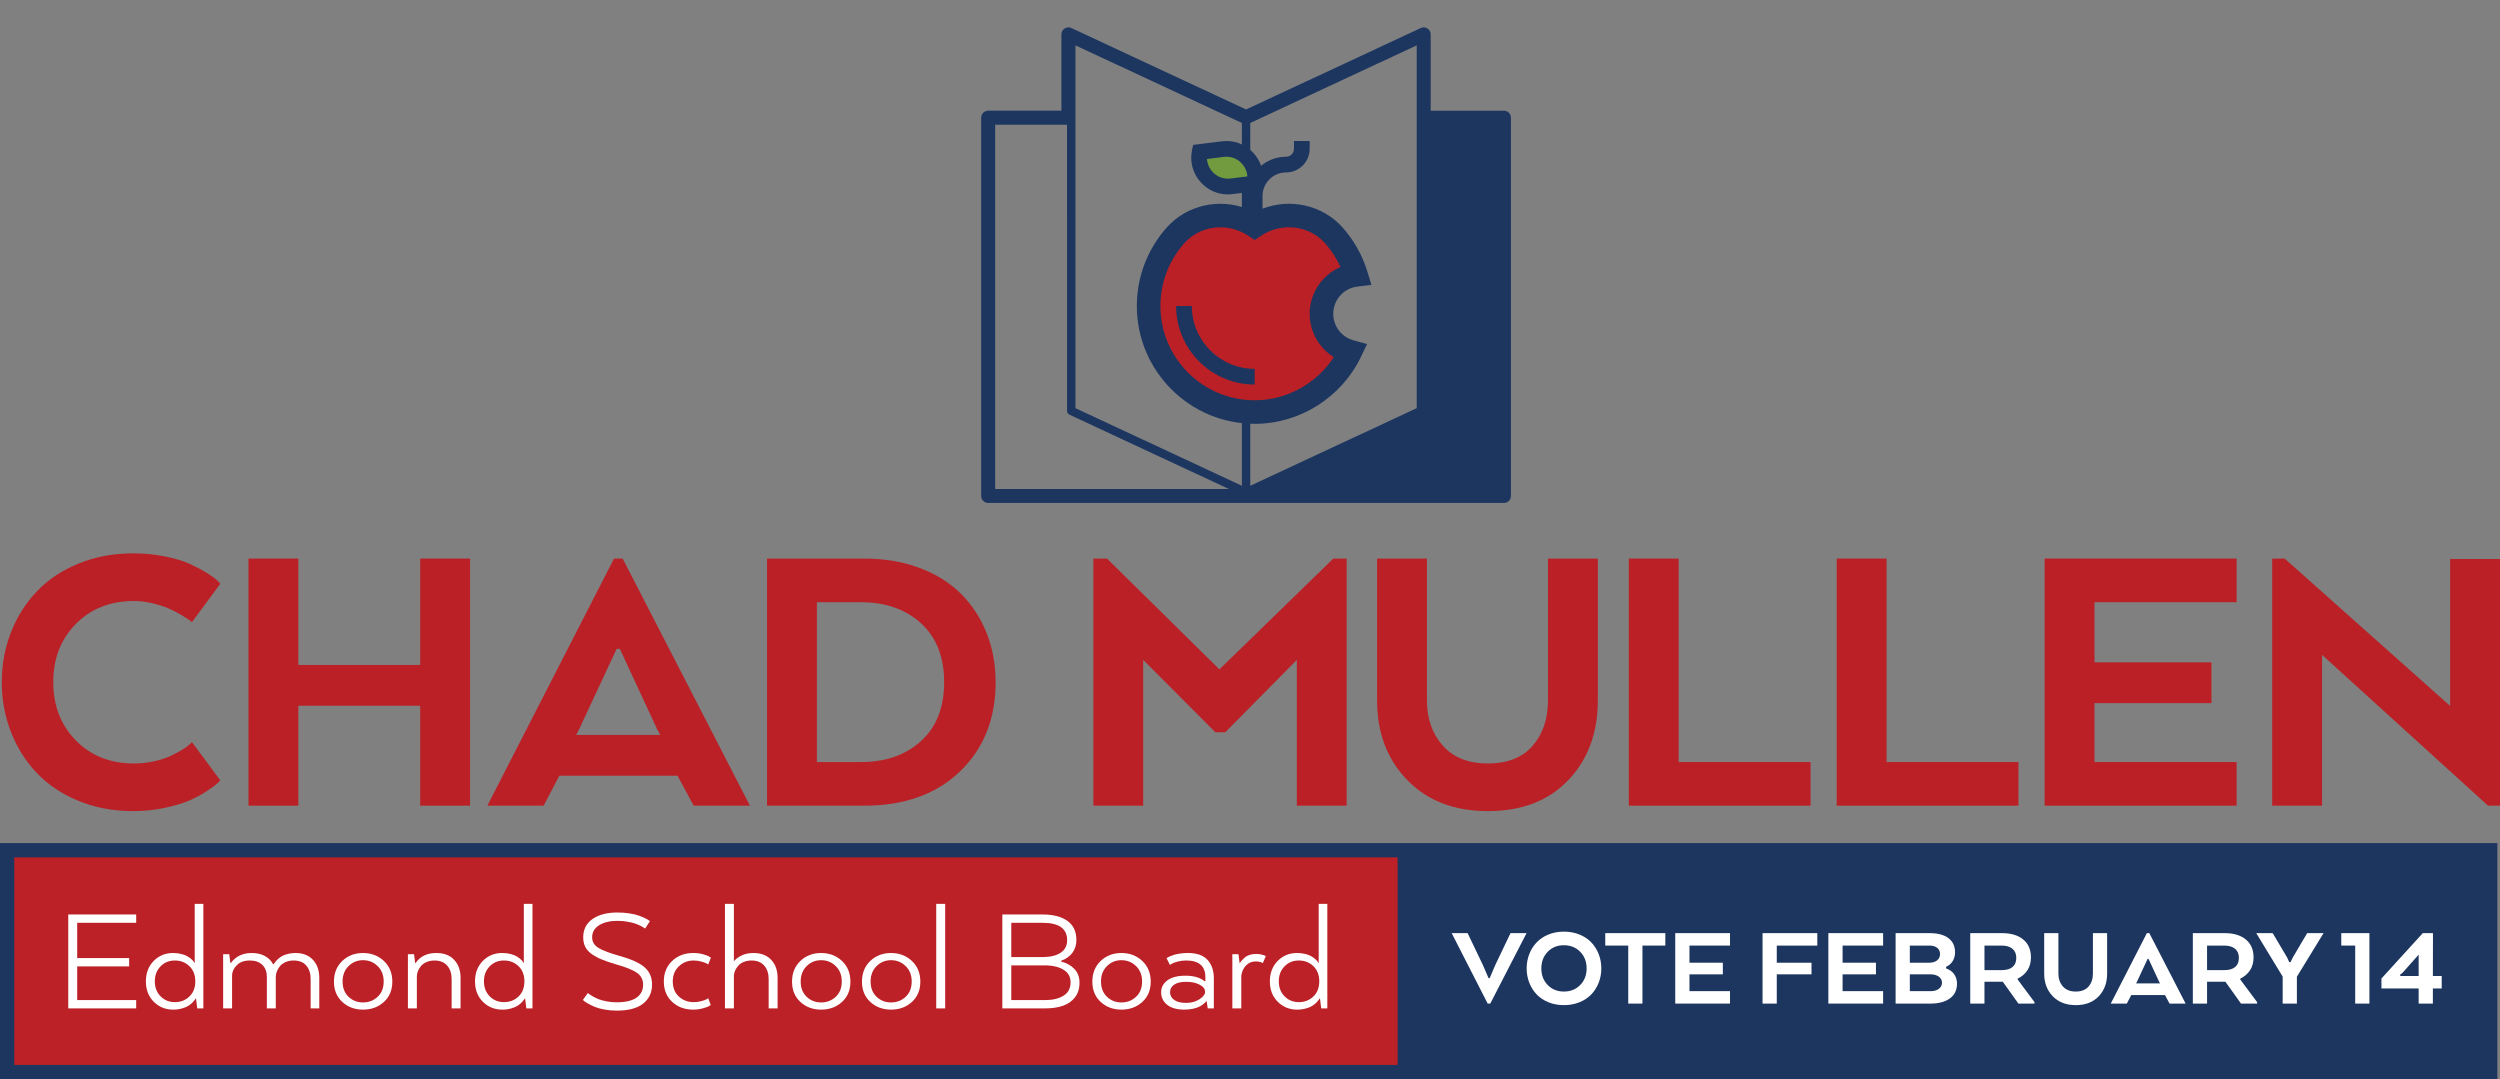 <?xml version="1.0" encoding="utf-8"?>
<!-- Generator: Adobe Illustrator 20.1.0, SVG Export Plug-In . SVG Version: 6.00 Build 0)  -->
<svg version="1.1" id="Layer_1" xmlns="http://www.w3.org/2000/svg" xmlns:xlink="http://www.w3.org/1999/xlink" x="0px" y="0px"
	 viewBox="0 0 525.89 227.016" style="enable-background:new 0 0 525.89 227.016;" xml:space="preserve">
<rect x="0" y="0" width="525.89" height="227.016" fill="#808080" stroke="none"/>
<style type="text/css">
	.st0{fill:none;}
	.st1{fill:#1C3660;}
	.st2{fill:#BB2026;}
	.st3{fill:#729B3F;}
	.st4{fill:#BB2127;}
	.st5{fill:#FFFFFF;}
</style>
<rect x="206.34" class="st0" width="111.557" height="111.556"/>
<path class="st1" d="M316.365,23.287h-15.409V7.229c0-0.503-0.255-0.972-0.682-1.242c-0.424-0.27-0.956-0.306-1.412-0.092
	l-36.746,17.134L225.373,5.895c-0.459-0.213-0.989-0.178-1.414,0.092c-0.424,0.27-0.682,0.739-0.682,1.242v16.058h-15.406
	c-0.814,0-1.473,0.661-1.473,1.473v79.569c0,0.812,0.658,1.473,1.473,1.473h108.493c0.812,0,1.473-0.659,1.473-1.473V24.759
	C317.838,23.948,317.177,23.287,316.365,23.287z M209.342,102.854V26.232h15.114v9.603v7.902v1.766V63.63v1.768v18.124v1.768v0.414
	v0.719c0,0.345,0.2,0.657,0.511,0.802l33.525,15.632h-49.15V102.854z M261.235,102.184l-35.013-16.325v-61.1V9.539l35.013,16.327
	V102.184z M263,25.866l35.014-16.327v15.22v61.099L263,102.184V25.866z"/>
<g>
	<path class="st2" d="M2.322,154.021c-1.297-3.303-1.945-6.813-1.945-10.531c0-3.717,0.648-7.224,1.945-10.521
		c1.297-3.296,3.123-6.17,5.477-8.622c2.354-2.451,5.272-4.388,8.755-5.812c3.482-1.423,7.295-2.134,11.44-2.134
		c2.369,0,4.617,0.219,6.746,0.655c2.128,0.438,3.87,0.966,5.223,1.586c1.354,0.621,2.538,1.248,3.553,1.882
		c1.015,0.634,1.748,1.163,2.199,1.586l0.634,0.677l-5.963,8.073c-0.142-0.112-0.346-0.268-0.613-0.465
		c-0.268-0.197-0.839-0.556-1.713-1.077c-0.874-0.521-1.755-0.971-2.643-1.352c-0.888-0.38-2.002-0.732-3.341-1.056
		c-1.339-0.324-2.644-0.485-3.912-0.485c-4.963,0-9.03,1.605-12.202,4.815s-4.758,7.293-4.758,12.25s1.586,9.047,4.758,12.271
		c3.172,3.226,7.239,4.838,12.202,4.838c1.466,0,2.89-0.155,4.271-0.465c1.381-0.31,2.53-0.684,3.447-1.119
		c0.916-0.438,1.734-0.873,2.453-1.311c0.719-0.436,1.233-0.81,1.544-1.119l0.507-0.465l5.963,8.045
		c-0.169,0.172-0.409,0.404-0.719,0.701c-0.311,0.298-1.022,0.814-2.136,1.551s-2.319,1.387-3.616,1.953
		c-1.297,0.566-3.018,1.084-5.16,1.551c-2.143,0.467-4.384,0.701-6.725,0.701c-4.145,0-7.958-0.714-11.44-2.139
		c-3.482-1.426-6.401-3.367-8.755-5.823C5.444,160.204,3.619,157.324,2.322,154.021z"/>
	<path class="st2" d="M52.272,169.479v-51.978H62.76v22.373h25.63v-22.373h10.489v51.978H88.39v-21.02H62.76v21.02H52.272z"/>
	<path class="st2" d="M102.518,169.479l26.645-51.978h1.818l26.771,51.978H145.91l-3.383-6.302h-24.869l-3.299,6.302H102.518z
		 M121.211,154.592h17.679l-0.635-1.143l-7.866-16.959h-0.677l-7.909,16.959L121.211,154.592z"/>
	<path class="st2" d="M161.349,169.479v-51.978h20.47c4.201,0,8.036,0.642,11.503,1.924c3.468,1.283,6.372,3.073,8.712,5.371
		c2.34,2.298,4.159,5.047,5.456,8.247c1.296,3.201,1.945,6.689,1.945,10.468c0,7.697-2.495,13.95-7.486,18.757
		c-4.991,4.808-11.701,7.211-20.131,7.211H161.349z M171.838,160.301h9.262c5.188,0,9.403-1.473,12.646-4.42
		c3.242-2.945,4.863-7.069,4.863-12.37s-1.622-9.432-4.863-12.392c-3.243-2.96-7.458-4.441-12.646-4.441h-9.262V160.301z"/>
	<path class="st2" d="M229.994,169.479v-51.978h2.875l23.642,23.303l23.958-23.303h2.813v51.978h-10.488v-30.662l-15.056,15.225
		h-2.072l-15.184-15.225v30.662H229.994z"/>
	<path class="st2" d="M289.675,147.317v-29.816h10.488v29.845c0,3.811,1.106,6.973,3.32,9.484c2.213,2.512,5.378,3.768,9.494,3.768
		c4.146,0,7.289-1.242,9.432-3.726s3.215-5.659,3.215-9.526v-29.845h10.488v29.816c0,6.852-2.072,12.449-6.217,16.791
		s-9.784,6.514-16.918,6.514c-7.077,0-12.729-2.179-16.959-6.535C291.79,159.731,289.675,154.141,289.675,147.317z"/>
	<path class="st2" d="M342.63,169.479v-51.978h10.489v42.8h27.744v9.178H342.63z"/>
	<path class="st2" d="M386.363,169.479v-51.978h10.489v42.8h27.744v9.178H386.363z"/>
	<path class="st2" d="M430.095,169.479v-51.978h40.391v9.177h-29.901v12.646h24.614v8.585h-24.614v12.392h29.901v9.178H430.095z"/>
	<path class="st2" d="M477.972,169.479v-51.978h2.622l34.808,31v-30.916h10.488v51.894h-2.516l-34.913-31.72v31.72H477.972z"/>
</g>
<path class="st2" d="M245.641,50.817c0,0,10.576-11.237,18.949-3.746c6.831-1.983,13.441-4.407,20.712,10.356
	c-4.847,2.864-11.898,8.593-1.763,16.746c-5.508,8.153-21.373,24.458-40.763-1.763C241.896,64.919,241.014,56.106,245.641,50.817z"
	/>
<path class="st1" d="M250.709,64.368h-3.305c0,9.112,7.413,16.525,16.525,16.525v-3.305
	C256.64,77.589,250.709,71.658,250.709,64.368z"/>
<path class="st3" d="M263.709,38.368c0,0-12.78,1.653-12.229-5.839C253.353,31.317,261.836,27.461,263.709,38.368z"/>
<path class="st1" d="M285.547,60.283l2.947-0.35l-0.871-2.838c-1.044-3.404-2.846-6.604-5.211-9.252
	c-4.228-4.735-11.005-6.181-16.832-3.942v-2.669c0-2.734,2.224-4.958,4.958-4.958s4.958-2.224,4.958-4.958v-1.653h-3.305v1.653
	c0,0.912-0.742,1.653-1.653,1.653c-2,0-3.835,0.715-5.266,1.901c-0.346-0.997-0.889-1.931-1.641-2.739
	c-1.711-1.841-4.123-2.718-6.617-2.406l-6.041,0.756l-0.234,1.168c-0.493,2.465,0.206,4.934,1.917,6.775
	c1.484,1.597,3.495,2.468,5.63,2.468c0.327,0,0.656-0.02,0.988-0.062l3.041-0.38c-0.024,0.258-0.04,3.451-0.04,3.451
	c-5.826-2.24-12.604-0.794-16.831,3.942c-4.065,4.553-6.304,10.422-6.304,16.525c0,13.669,11.12,24.788,24.788,24.788
	c9.476,0,18.255-5.535,22.364-14.101l1.285-2.68l-2.866-0.784c-2.507-0.685-4.257-2.975-4.257-5.57
	C280.455,63.095,282.644,60.629,285.547,60.283z M258.865,37.551c-1.427,0.174-2.807-0.323-3.786-1.378
	c-0.712-0.765-1.117-1.721-1.177-2.727l3.525-0.441c1.426-0.181,2.807,0.323,3.786,1.377c0.712,0.765,1.118,1.721,1.178,2.728
	L258.865,37.551z M275.497,66.021c0,3.768,1.985,7.192,5.074,9.115c-3.63,5.575-9.917,9.063-16.642,9.063
	c-10.935,0-19.831-8.896-19.831-19.831c0-4.885,1.791-9.58,5.044-13.223c1.959-2.193,4.74-3.335,7.571-3.335
	c2.015,0,4.055,0.579,5.841,1.769l1.375,0.917l1.375-0.917c4.294-2.862,10.059-2.189,13.411,1.566
	c1.327,1.486,2.433,3.19,3.263,5.016C278.135,57.821,275.497,61.644,275.497,66.021z"/>
<g>
	<rect x="1.5" y="178.849" class="st4" width="522.333" height="46.666"/>
	<path class="st1" d="M522.333,180.349v43.667H3v-43.667H522.333 M525.333,177.349H0v49.667h525.333V177.349L525.333,177.349z"/>
</g>
<g>
	<path class="st5" d="M14.358,212.124v-19.755h14.29v1.752H16.238v7.41h10.93v1.752h-10.93v7.089h12.409v1.752H14.358z"/>
	<path class="st5" d="M30.689,206.433c0-1.747,0.546-3.177,1.64-4.292c1.093-1.114,2.454-1.672,4.083-1.672
		c0.643,0,1.238,0.072,1.784,0.218c0.547,0.145,0.978,0.315,1.294,0.514c0.316,0.198,0.587,0.399,0.812,0.604
		c0.225,0.203,0.38,0.375,0.466,0.514l0.128,0.226h0.064v-12.409h1.816v21.989H41.49l-0.258-2.074h-0.091
		c-0.032,0.064-0.081,0.147-0.145,0.25c-0.064,0.102-0.225,0.286-0.481,0.554c-0.257,0.269-0.548,0.507-0.874,0.716
		c-0.326,0.209-0.775,0.396-1.347,0.562c-0.572,0.166-1.189,0.249-1.853,0.249c-1.629,0-2.995-0.552-4.099-1.655
		C31.24,209.622,30.689,208.191,30.689,206.433z M32.569,206.433c0,1.275,0.402,2.322,1.205,3.143
		c0.804,0.819,1.806,1.229,3.006,1.229c1.209,0,2.228-0.394,3.057-1.182c0.829-0.787,1.244-1.851,1.244-3.19
		s-0.415-2.405-1.244-3.199c-0.829-0.792-1.848-1.189-3.057-1.189c-1.2,0-2.202,0.41-3.006,1.23
		C32.971,204.094,32.569,205.147,32.569,206.433z"/>
	<path class="st5" d="M46.94,212.124v-11.396h1.286l0.238,1.849h0.102c1.021-1.404,2.478-2.106,4.37-2.106
		c1.075,0,2,0.209,2.773,0.627s1.354,0.997,1.742,1.736h0.097c0.16-0.225,0.31-0.426,0.449-0.603s0.348-0.384,0.626-0.619
		s0.57-0.429,0.875-0.579c0.305-0.149,0.69-0.281,1.156-0.394c0.465-0.112,0.966-0.169,1.5-0.169c1.568,0,2.795,0.48,3.68,1.438
		c0.885,0.96,1.328,2.227,1.328,3.802v6.414h-1.816v-6.188c0-1.168-0.305-2.108-0.915-2.821s-1.497-1.069-2.662-1.069
		c-0.621,0-1.182,0.11-1.684,0.33c-0.503,0.22-0.898,0.506-1.187,0.859c-0.289,0.354-0.508,0.724-0.658,1.109
		c-0.149,0.386-0.225,0.771-0.225,1.157v6.623h-1.88v-6.655c0-1.028-0.311-1.856-0.93-2.483c-0.621-0.627-1.513-0.94-2.679-0.94
		c-1.155,0-2.061,0.333-2.719,0.997c-0.657,0.664-0.986,1.377-0.986,2.138v6.944H46.94z"/>
	<path class="st5" d="M70.247,206.498c0-1.79,0.584-3.241,1.753-4.356c1.169-1.114,2.624-1.672,4.363-1.672
		c1.739,0,3.201,0.558,4.386,1.672c1.186,1.115,1.778,2.566,1.778,4.356c0,1.768-0.59,3.19-1.771,4.268
		c-1.181,1.077-2.645,1.615-4.394,1.615c-1.734,0-3.187-0.538-4.358-1.615S70.247,208.265,70.247,206.498z M72.064,206.465
		c0,1.34,0.416,2.408,1.248,3.207c0.832,0.798,1.849,1.197,3.052,1.197c1.213,0,2.241-0.399,3.083-1.197
		c0.843-0.799,1.265-1.867,1.265-3.207c0-1.329-0.424-2.408-1.272-3.239c-0.848-0.83-1.874-1.245-3.076-1.245
		c-1.192,0-2.207,0.415-3.044,1.245C72.482,204.057,72.064,205.136,72.064,206.465z"/>
	<path class="st5" d="M85.807,212.124v-11.396h1.286l0.238,1.849h0.102c0.944-1.404,2.397-2.106,4.361-2.106
		c1.594,0,2.84,0.478,3.74,1.431c0.899,0.954,1.349,2.224,1.349,3.81v6.414h-1.88v-6.188c0-1.157-0.311-2.095-0.93-2.813
		c-0.621-0.718-1.513-1.077-2.679-1.077c-0.62,0-1.179,0.11-1.676,0.33c-0.497,0.22-0.887,0.501-1.171,0.844
		c-0.283,0.343-0.497,0.699-0.641,1.069c-0.145,0.369-0.217,0.73-0.217,1.085v6.751H85.807z"/>
	<path class="st5" d="M99.92,206.433c0-1.747,0.546-3.177,1.64-4.292c1.093-1.114,2.454-1.672,4.083-1.672
		c0.643,0,1.238,0.072,1.784,0.218c0.547,0.145,0.978,0.315,1.294,0.514c0.316,0.198,0.587,0.399,0.812,0.604
		c0.225,0.203,0.38,0.375,0.466,0.514l0.128,0.226h0.064v-12.409h1.816v21.989h-1.286l-0.258-2.074h-0.091
		c-0.032,0.064-0.081,0.147-0.145,0.25c-0.064,0.102-0.225,0.286-0.481,0.554c-0.257,0.269-0.548,0.507-0.874,0.716
		c-0.326,0.209-0.775,0.396-1.347,0.562c-0.572,0.166-1.189,0.249-1.853,0.249c-1.629,0-2.995-0.552-4.099-1.655
		C100.472,209.622,99.92,208.191,99.92,206.433z M101.801,206.433c0,1.275,0.402,2.322,1.205,3.143
		c0.804,0.819,1.806,1.229,3.006,1.229c1.209,0,2.228-0.394,3.057-1.182c0.829-0.787,1.244-1.851,1.244-3.19
		s-0.415-2.405-1.244-3.199c-0.829-0.792-1.848-1.189-3.057-1.189c-1.2,0-2.202,0.41-3.006,1.23
		C102.203,204.094,101.801,205.147,101.801,206.433z"/>
	<path class="st5" d="M122.616,210.338l1.044-1.45c0.053,0.054,0.136,0.123,0.249,0.209s0.358,0.242,0.739,0.468
		c0.379,0.226,0.784,0.425,1.212,0.597s0.987,0.327,1.678,0.467s1.405,0.21,2.143,0.21c1.899,0,3.308-0.328,4.226-0.983
		s1.376-1.559,1.376-2.708c0-1.063-0.429-1.899-1.288-2.507c-0.859-0.606-2.345-1.206-4.459-1.797
		c-1.191-0.354-2.173-0.69-2.946-1.008c-0.773-0.316-1.474-0.695-2.103-1.136s-1.087-0.948-1.375-1.523
		c-0.288-0.575-0.432-1.244-0.432-2.007c0-1.638,0.646-2.917,1.938-3.837c1.292-0.921,3.044-1.381,5.255-1.381
		c0.889,0,1.729,0.061,2.522,0.183s1.44,0.273,1.944,0.454s0.942,0.361,1.317,0.542c0.375,0.181,0.648,0.335,0.82,0.462l0.241,0.176
		l-1.02,1.563c-0.054-0.043-0.134-0.103-0.241-0.178c-0.107-0.075-0.343-0.206-0.708-0.395c-0.365-0.188-0.753-0.352-1.167-0.491
		c-0.413-0.14-0.954-0.27-1.625-0.388s-1.365-0.177-2.083-0.177c-1.546,0-2.817,0.304-3.815,0.91
		c-0.998,0.607-1.497,1.459-1.497,2.556c0,0.924,0.423,1.654,1.271,2.191c0.848,0.538,2.334,1.107,4.459,1.709
		c2.447,0.677,4.204,1.47,5.271,2.378s1.601,2.13,1.601,3.667c0,1.654-0.616,2.98-1.847,3.979c-1.231,0.998-3.099,1.497-5.604,1.497
		c-0.897,0-1.757-0.077-2.579-0.229c-0.822-0.153-1.495-0.341-2.019-0.563c-0.523-0.222-0.982-0.444-1.377-0.666
		s-0.684-0.407-0.865-0.555L122.616,210.338z"/>
	<path class="st5" d="M139.639,206.465c0-1.769,0.584-3.209,1.752-4.324c1.168-1.114,2.647-1.672,4.437-1.672
		c0.718,0,1.385,0.083,2.001,0.249c0.616,0.167,1.058,0.33,1.326,0.49l0.386,0.241l-0.562,1.431
		c-0.086-0.064-0.211-0.142-0.377-0.232c-0.167-0.091-0.515-0.215-1.045-0.37s-1.075-0.233-1.631-0.233
		c-1.222,0-2.261,0.408-3.119,1.222c-0.857,0.814-1.286,1.881-1.286,3.199s0.426,2.371,1.278,3.158
		c0.852,0.788,1.894,1.182,3.126,1.182c0.557,0,1.09-0.069,1.599-0.209c0.509-0.139,0.881-0.273,1.117-0.401l0.337-0.209
		l0.531,1.414c-0.097,0.075-0.236,0.166-0.418,0.273c-0.183,0.107-0.592,0.252-1.23,0.434c-0.638,0.183-1.315,0.273-2.033,0.273
		c-1.8,0-3.282-0.547-4.444-1.64C140.22,209.648,139.639,208.223,139.639,206.465z"/>
	<path class="st5" d="M152.497,212.124v-21.989h1.881v12.007h0.064c0.354-0.439,0.883-0.828,1.588-1.165
		c0.705-0.338,1.523-0.507,2.455-0.507c1.594,0,2.84,0.478,3.738,1.431c0.9,0.954,1.35,2.224,1.35,3.81v6.414h-1.881v-6.188
		c0-1.157-0.311-2.095-0.93-2.813c-0.621-0.718-1.514-1.077-2.68-1.077c-0.598,0-1.139,0.1-1.619,0.298
		c-0.482,0.198-0.863,0.458-1.146,0.779s-0.506,0.657-0.666,1.005c-0.16,0.349-0.252,0.699-0.273,1.053v6.944H152.497z"/>
	<path class="st5" d="M166.611,206.498c0-1.79,0.584-3.241,1.754-4.356c1.169-1.114,2.623-1.672,4.362-1.672
		s3.201,0.558,4.387,1.672c1.185,1.115,1.777,2.566,1.777,4.356c0,1.768-0.59,3.19-1.771,4.268c-1.18,1.077-2.645,1.615-4.394,1.615
		c-1.733,0-3.187-0.538-4.358-1.615S166.611,208.265,166.611,206.498z M168.428,206.465c0,1.34,0.416,2.408,1.248,3.207
		c0.832,0.798,1.85,1.197,3.052,1.197c1.213,0,2.241-0.399,3.084-1.197c0.843-0.799,1.264-1.867,1.264-3.207
		c0-1.329-0.424-2.408-1.272-3.239c-0.848-0.83-1.873-1.245-3.075-1.245c-1.191,0-2.206,0.415-3.044,1.245
		C168.847,204.057,168.428,205.136,168.428,206.465z"/>
	<path class="st5" d="M181.319,206.498c0-1.79,0.584-3.241,1.754-4.356c1.169-1.114,2.623-1.672,4.362-1.672
		s3.201,0.558,4.387,1.672c1.185,1.115,1.777,2.566,1.777,4.356c0,1.768-0.59,3.19-1.771,4.268c-1.18,1.077-2.645,1.615-4.394,1.615
		c-1.733,0-3.187-0.538-4.358-1.615S181.319,208.265,181.319,206.498z M183.136,206.465c0,1.34,0.416,2.408,1.248,3.207
		c0.832,0.798,1.85,1.197,3.052,1.197c1.213,0,2.241-0.399,3.084-1.197c0.843-0.799,1.264-1.867,1.264-3.207
		c0-1.329-0.424-2.408-1.272-3.239c-0.848-0.83-1.873-1.245-3.075-1.245c-1.191,0-2.206,0.415-3.044,1.245
		C183.555,204.057,183.136,205.136,183.136,206.465z"/>
	<path class="st5" d="M196.943,212.124v-21.989h1.881v21.989H196.943z"/>
	<path class="st5" d="M210.848,212.124v-19.755h8.503c2.207,0,3.938,0.451,5.192,1.354c1.253,0.903,1.88,2.236,1.88,3.999
		c0,1.072-0.286,1.983-0.859,2.733c-0.573,0.751-1.354,1.297-2.339,1.641v0.174c1.179,0.31,2.116,0.838,2.812,1.586
		c0.696,0.747,1.045,1.703,1.045,2.867c0,1.222-0.318,2.245-0.956,3.07s-1.487,1.42-2.548,1.784s-2.31,0.547-3.745,0.547H210.848z
		 M212.729,201.322h6.847c1.532-0.032,2.733-0.351,3.601-0.953c0.868-0.603,1.303-1.464,1.303-2.583c0-2.443-1.71-3.665-5.128-3.665
		h-6.622V201.322z M212.729,210.372h7.154c1.58,0,2.861-0.309,3.844-0.925c0.983-0.616,1.475-1.557,1.475-2.821
		c0-1.114-0.462-1.971-1.386-2.571s-2.122-0.927-3.594-0.98h-7.493V210.372z"/>
	<path class="st5" d="M229.783,206.498c0-1.79,0.584-3.241,1.754-4.356c1.169-1.114,2.623-1.672,4.362-1.672
		s3.201,0.558,4.387,1.672c1.185,1.115,1.777,2.566,1.777,4.356c0,1.768-0.59,3.19-1.771,4.268c-1.18,1.077-2.645,1.615-4.394,1.615
		c-1.733,0-3.187-0.538-4.358-1.615S229.783,208.265,229.783,206.498z M231.6,206.465c0,1.34,0.416,2.408,1.248,3.207
		c0.832,0.798,1.85,1.197,3.052,1.197c1.213,0,2.241-0.399,3.084-1.197c0.843-0.799,1.264-1.867,1.264-3.207
		c0-1.329-0.424-2.408-1.272-3.239c-0.848-0.83-1.873-1.245-3.075-1.245c-1.191,0-2.206,0.415-3.044,1.245
		C232.019,204.057,231.6,205.136,231.6,206.465z"/>
	<path class="st5" d="M244.25,208.732c0-1.019,0.438-1.854,1.316-2.508s2.151-0.98,3.82-0.98c1.7,0,3.037,0.386,4.01,1.157h0.16
		v-0.836c0-2.347-1.347-3.521-4.042-3.521c-0.631,0-1.232,0.078-1.805,0.233s-0.981,0.309-1.227,0.458l-0.386,0.241l-0.703-1.414
		c0.043-0.032,0.1-0.072,0.169-0.121c0.07-0.048,0.241-0.134,0.515-0.257s0.569-0.233,0.886-0.33
		c0.316-0.096,0.737-0.185,1.263-0.265c0.525-0.081,1.078-0.121,1.657-0.121c1.873,0,3.25,0.485,4.133,1.455
		s1.324,2.264,1.324,3.882v6.317h-1.285l-0.224-1.479h-0.138c-0.086,0.14-0.22,0.29-0.401,0.45
		c-0.183,0.161-0.448,0.346-0.796,0.555c-0.349,0.209-0.814,0.384-1.398,0.522c-0.584,0.14-1.229,0.209-1.937,0.209
		c-1.605,0-2.825-0.343-3.66-1.028S244.25,209.793,244.25,208.732z M246.131,208.716c0,0.659,0.286,1.199,0.857,1.619
		c0.572,0.421,1.415,0.631,2.526,0.631c1.08,0,2.013-0.256,2.799-0.767s1.179-1.026,1.179-1.548c0-0.617-0.385-1.125-1.154-1.523
		c-0.771-0.399-1.711-0.599-2.823-0.599c-1.091,0-1.927,0.196-2.51,0.59C246.422,207.514,246.131,208.046,246.131,208.716z"/>
	<path class="st5" d="M259.231,212.124v-11.396h1.286l0.238,1.833h0.067c0.147-0.213,0.278-0.389,0.392-0.526
		c0.114-0.139,0.31-0.332,0.589-0.582c0.278-0.25,0.624-0.444,1.037-0.582c0.412-0.138,0.876-0.207,1.39-0.207
		c0.386,0,0.749,0.04,1.085,0.119c0.338,0.08,0.582,0.156,0.731,0.23l0.226,0.111l-0.627,1.469c-0.396-0.236-0.9-0.354-1.511-0.354
		c-0.814,0-1.498,0.293-2.05,0.878s-0.876,1.301-0.973,2.149v6.858H259.231z"/>
	<path class="st5" d="M267.123,206.433c0-1.747,0.547-3.177,1.64-4.292c1.093-1.114,2.454-1.672,4.083-1.672
		c0.643,0,1.237,0.072,1.784,0.218c0.546,0.145,0.978,0.315,1.294,0.514c0.315,0.198,0.587,0.399,0.812,0.604
		c0.225,0.203,0.38,0.375,0.466,0.514l0.129,0.226h0.064v-12.409h1.816v21.989h-1.286l-0.258-2.074h-0.091
		c-0.032,0.064-0.08,0.147-0.145,0.25c-0.064,0.102-0.225,0.286-0.481,0.554c-0.256,0.269-0.548,0.507-0.873,0.716
		c-0.326,0.209-0.775,0.396-1.348,0.562s-1.189,0.249-1.852,0.249c-1.63,0-2.996-0.552-4.1-1.655S267.123,208.191,267.123,206.433z
		 M269.004,206.433c0,1.275,0.401,2.322,1.205,3.143c0.804,0.819,1.806,1.229,3.006,1.229c1.209,0,2.228-0.394,3.057-1.182
		c0.829-0.787,1.244-1.851,1.244-3.19s-0.415-2.405-1.244-3.199c-0.829-0.792-1.848-1.189-3.057-1.189c-1.2,0-2.202,0.41-3.006,1.23
		C269.405,204.094,269.004,205.147,269.004,206.433z"/>
</g>
<rect x="294" y="178.349" class="st1" width="230" height="48"/>
<g>
	<path class="st5" d="M305.369,196.291h3.353l3.184,6.645l1.218,2.821h0.241l1.206-2.821l3.171-6.645h3.377l-7.634,14.82h-0.542
		L305.369,196.291z"/>
	<path class="st5" d="M321.691,206.721c-0.365-0.935-0.549-1.938-0.549-3.009c0-1.07,0.184-2.074,0.549-3.012
		c0.366-0.937,0.881-1.755,1.544-2.455s1.489-1.253,2.478-1.659c0.989-0.406,2.074-0.609,3.256-0.609
		c1.193,0,2.288,0.203,3.284,0.609s1.827,0.959,2.492,1.659s1.181,1.519,1.548,2.455c0.367,0.938,0.551,1.941,0.551,3.012
		c0,1.071-0.184,2.074-0.551,3.009c-0.367,0.936-0.883,1.753-1.548,2.451s-1.496,1.251-2.492,1.656s-2.091,0.607-3.284,0.607
		c-1.182,0-2.267-0.202-3.256-0.607c-0.988-0.405-1.814-0.958-2.478-1.656S322.057,207.657,321.691,206.721z M325.568,200.217
		c-0.893,0.922-1.338,2.087-1.338,3.495c0,1.409,0.445,2.572,1.338,3.489c0.893,0.918,2.026,1.377,3.4,1.377
		c1.391,0,2.537-0.459,3.438-1.377c0.899-0.917,1.351-2.08,1.351-3.489c0-1.408-0.451-2.573-1.351-3.495
		c-0.9-0.922-2.047-1.382-3.438-1.382C327.594,198.836,326.461,199.296,325.568,200.217z"/>
	<path class="st5" d="M337.674,198.908v-2.617h12.638v2.617h-4.812v12.203h-2.99v-12.203H337.674z"/>
	<path class="st5" d="M352.398,211.111v-14.82h11.517v2.617h-8.525v3.605h7.018v2.447h-7.018v3.533h8.525v2.617H352.398z"/>
	<path class="st5" d="M370.763,211.111v-14.82h11.517v2.617h-8.525v3.605h7.308v2.447h-7.308v6.15H370.763z"/>
	<path class="st5" d="M384.607,211.111v-14.82h11.517v2.617h-8.525v3.605h7.018v2.447h-7.018v3.533h8.525v2.617H384.607z"/>
	<path class="st5" d="M398.752,211.111v-14.82h7.115c1.744,0,3.078,0.352,4.003,1.055c0.925,0.704,1.387,1.694,1.387,2.973
		c0,0.695-0.165,1.311-0.494,1.849c-0.33,0.537-0.792,0.938-1.387,1.202v0.349c0.712,0.232,1.272,0.631,1.68,1.195
		c0.407,0.565,0.611,1.229,0.611,1.99c0,1.348-0.497,2.386-1.491,3.115c-0.994,0.729-2.369,1.093-4.124,1.093H398.752z
		 M401.743,202.513h4.052c0.723,0,1.288-0.167,1.693-0.501c0.406-0.333,0.609-0.766,0.609-1.296c0-0.571-0.197-1.015-0.591-1.333
		c-0.394-0.317-0.957-0.476-1.688-0.476h-4.075V202.513z M401.743,208.494h4.425c0.7,0,1.265-0.165,1.694-0.496
		c0.431-0.331,0.646-0.76,0.646-1.287c0-0.512-0.219-0.931-0.657-1.259c-0.438-0.327-1.015-0.491-1.73-0.491h-4.377V208.494z"/>
	<path class="st5" d="M414.452,211.111v-14.82h6.692c1.89,0,3.375,0.446,4.456,1.339c1.081,0.892,1.622,2.143,1.622,3.75
		c0,1.057-0.245,1.961-0.735,2.712c-0.491,0.75-1.174,1.337-2.05,1.758v0.211l3.533,4.744v0.307h-3.389l-3.28-4.595h-3.858v4.595
		H414.452z M417.443,204.069h3.678c0.956,0,1.698-0.218,2.225-0.651c0.526-0.435,0.79-1.073,0.79-1.918
		c0-0.844-0.271-1.486-0.814-1.929c-0.542-0.442-1.3-0.663-2.272-0.663h-3.605V204.069z"/>
	<path class="st5" d="M430.008,204.793v-8.502h2.99v8.51c0,1.087,0.315,1.988,0.947,2.704c0.631,0.716,1.533,1.074,2.707,1.074
		c1.182,0,2.078-0.354,2.688-1.062c0.611-0.708,0.917-1.613,0.917-2.716v-8.51h2.99v8.502c0,1.953-0.591,3.549-1.772,4.787
		s-2.79,1.856-4.823,1.856c-2.019,0-3.63-0.621-4.836-1.862C430.611,208.332,430.008,206.738,430.008,204.793z"/>
	<path class="st5" d="M444.009,211.111l7.597-14.82h0.519l7.634,14.82h-3.377l-0.965-1.797h-7.09l-0.94,1.797H444.009z
		 M449.339,206.866h5.041l-0.182-0.325l-2.242-4.836h-0.193l-2.255,4.836L449.339,206.866z"/>
	<path class="st5" d="M461.278,211.111v-14.82h6.692c1.89,0,3.375,0.446,4.456,1.339c1.081,0.892,1.622,2.143,1.622,3.75
		c0,1.057-0.245,1.961-0.735,2.712c-0.491,0.75-1.174,1.337-2.05,1.758v0.211l3.533,4.744v0.307h-3.389l-3.28-4.595h-3.858v4.595
		H461.278z M464.269,204.069h3.678c0.956,0,1.698-0.218,2.225-0.651c0.526-0.435,0.79-1.073,0.79-1.918
		c0-0.844-0.271-1.486-0.814-1.929c-0.542-0.442-1.3-0.663-2.272-0.663h-3.605V204.069z"/>
	<path class="st5" d="M474.615,196.291h3.461l3.055,5.161l0.424,0.94h0.278l0.448-0.94l3.042-5.161h3.449l-5.607,9.165v5.655h-2.99
		v-5.68L474.615,196.291z"/>
	<path class="st5" d="M492.5,198.908v-2.617h5.921v14.82h-2.991v-12.203H492.5z"/>
	<path class="st5" d="M500.953,207.927v-2.094l8.694-9.543h2.146l-0.024,9.021h1.857v2.616h-1.857v3.184h-2.99v-3.184H500.953z
		 M504.908,205.311h3.871v-4.498l-3.328,3.75c-0.057,0.057-0.131,0.12-0.224,0.192c-0.092,0.073-0.171,0.129-0.234,0.169
		l-0.085,0.061V205.311z"/>
</g>
</svg>

